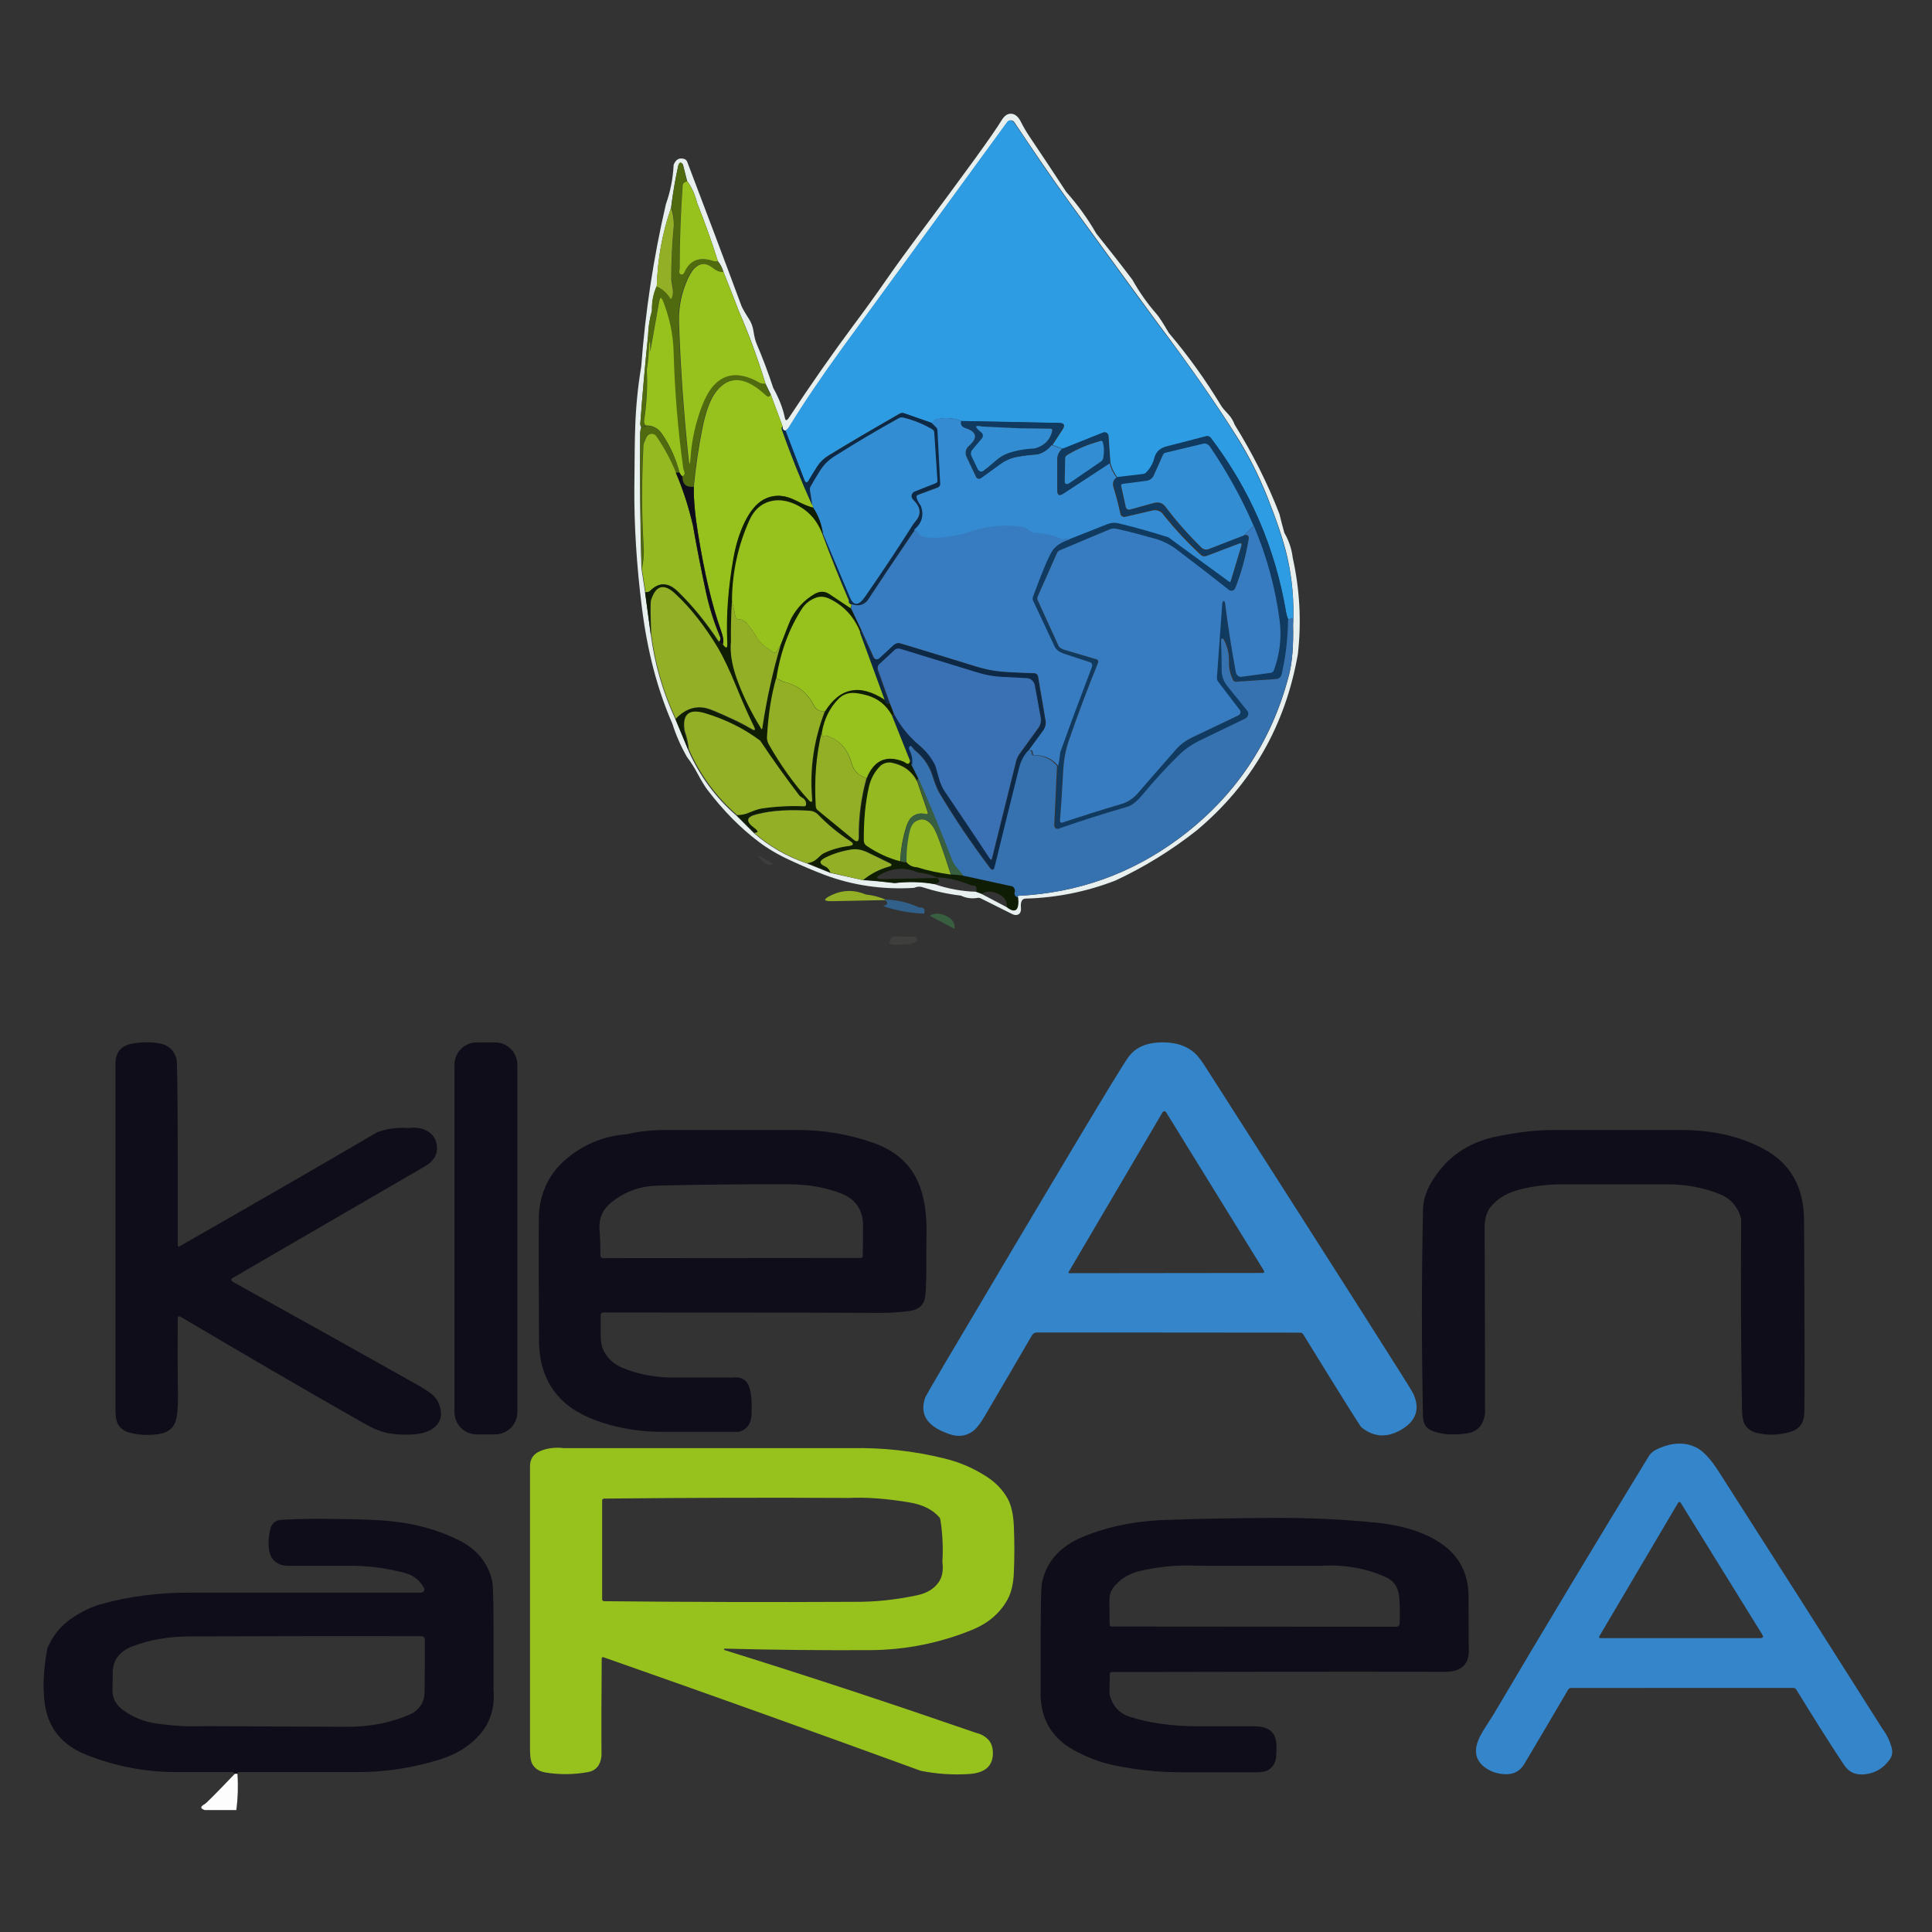 <?xml version="1.0" encoding="utf-8"?>
<!-- Generator: Adobe Illustrator 27.5.0, SVG Export Plug-In . SVG Version: 6.00 Build 0)  -->
<svg version="1.1" id="Calque_1" xmlns="http://www.w3.org/2000/svg" xmlns:xlink="http://www.w3.org/1999/xlink" x="0px" y="0px"
	 viewBox="0 0 900 900" style="enable-background:new 0 0 900 900;" xml:space="preserve">
<rect x="0" y="0" width="900" height="900" fill="#333333" stroke="none"/>
<style type="text/css">
	.st0{fill:#EAF1F1;fill-opacity:0.984;}
	.st1{fill:#2E9CE3;}
	.st2{fill:#506B0F;}
	.st3{fill:#0F0D19;}
	.st4{fill:#3585CA;}
	.st5{fill:#97C21D;}
	.st6{fill:#92AF26;}
	.st7{fill:#8E8F8B;fill-opacity:0;}
	.st8{fill:#0D2945;}
	.st9{fill:#338DD3;}
	.st10{fill:#348BD1;}
	.st11{fill:#103A5F;}
	.st12{fill:#94B921;}
	.st13{fill:#101D05;}
	.st14{fill:#377CC1;}
	.st15{fill:#3671B0;}
	.st16{fill:#3A70B4;}
	.st17{fill:#386040;}
	.st18{fill:#B2B1A3;fill-opacity:9.100000e-02;}
	.st19{fill:#31618A;}
	.st20{fill:#FDFDFD;}
</style>
<path class="st0" d="M475.7,57c1.1,2.2,2.4,4.4,3.8,6.5c5.8,8.6,11.5,17.2,17.2,25.9c5.3,6,10,12.4,14,19.4
	c5.7,7.1,11.3,14.2,16.8,21.5c3.2,5.7,6.9,11,11.2,15.9c1.2,1.3,3.1,4.3,5.8,8.9c9,10.6,17.1,21.9,24.3,33.8
	c0.5,0.9,1.7,2.3,3.5,4.2c1.3,1.4,2.2,3,2.9,4.8c8.2,13.2,15.2,27,20.8,41.5c0.7,2.9,1.5,5.9,2.3,8.8c2.1,3.6,3.4,7.5,3.9,11.6
	c3.3,14.9,4.1,29.8,2.4,44.9c-5.8,33.2-21.5,60.7-47.2,82.2c-11.7,9.2-24.3,17-37.8,23.3c-13.5,5.2-27.4,8-41.8,8.4
	c-1.7,0-2.5,1.5-2.2,4.4c0.1,1.6-0.4,2.7-1.5,3.1c-0.8,0.3-1.7,0.2-2.8-0.4c-4.8-2.4-9.6-4.8-14.4-7.2c-0.5-0.3-1.1-0.3-1.7-0.2
	c-2.6,0.4-5.1,0.1-7.6-1.1c-6.2-0.7-12.3-2.1-18.2-4c-1-0.3-2.3-0.2-3.6,0.4c-14.5,0.9-28.5-1.1-41.8-6.1c-5-1.9-10.2-4.1-15.8-6.7
	c-5.7-2.6-10.6-5.5-14.8-8.7c-8.5-6.4-16.4-14.4-23.8-24.1c-1.3-1.7-2.8-4.2-4.7-7.7c-1.4-2.7-3.1-5.3-4.9-7.7
	c-2.8-4.9-5.1-10.1-6.8-15.5c-7-15.9-11.7-34-14.2-54.2c-2.5-19.9-3.6-38.3-3.5-55.2c0.1-14.2,0.2-23.7,0.4-28.5
	c0.3-9.5,1.2-18.9,2.8-28.4c1.9-25.5,5.7-50.7,11.5-75.7c2.1-5.9,3.3-12,3.6-18.3c1-2.6,2.7-3.5,5.1-2.7c0.5,0.2,0.9,0.6,1.2,1.2
	c8.5,22.4,17,44.8,25.3,67.2c0.4,1,1.5,3,3.5,6.1c1.1,1.7,1.8,3.6,2.1,5.7c0.4,2.6,0.9,4.5,1.4,5.7c2.9,6.8,5.5,13.7,7.8,20.7
	c2.7,4.9,4.5,9.5,5.4,13.9c0.3,1.4,0.8,1.5,1.7,0.3c10.4-15.8,20.5-30.2,30.3-43.4c5.1-6.8,10-13.6,14.8-20.5
	c5.7-8.2,10.7-15,14.8-20.5C449.2,81,462.5,62.8,466.6,56c1.6-2.6,3.4-3.5,5.6-2.8C473.5,53.7,474.7,54.9,475.7,57z M366,200.6
	c-1.1-0.1-1.5-0.8-1.4-1.9l-5.6-15.1l-2.4-4.9c-3.5-11.4-7.5-22.5-12.3-33.5c-2.4-6.2-4.8-12.4-7.3-18.6c-0.5-1.8-1.4-3.5-2.6-5
	c-2.9-9.2-6.1-18.2-9.7-27.2c-0.9-3.7-2.4-7.1-4.6-10.1l-1.9-7.5c-0.1-0.6-0.7-0.9-1.2-0.8c-0.6,0.1-0.9,0.6-1.1,1.4
	c-1.4,6.4-2.5,12.9-3.3,19.4c-4.1,11.8-6.3,24-6.6,36.6c-1.7,3.6-2.4,7.5-2.3,11.6c-1.1,3.8-1.7,7.6-1.8,11.6
	c-1.4,13.5-2.6,27-3.6,40.5c-0.1,0.9,0.1,1.5,0.4,1.9c-0.3,0.9-0.5,1.9-0.5,2.9c-0.2,21,0,41.9,0.6,62.8l1.7,11.2l2.7,19.9
	c1.8,13.7,5.6,26.7,11.4,39.2l5.9,14.2c5.2,11.9,12.7,22.2,22.5,30.7l8.1,8.1c7.2,6.3,15.4,11,24.5,14.1l11.1,4.5L402,410
	c4.9,0.3,9.8,0.8,14.7,1.4c6.3-0.7,12.5-0.6,18.7,0.5c6.2,2.1,12.5,3.3,19.1,3.5l2.7,1l11.6,6.1c4.1,3.2,5.8,1.8,5.3-4.4
	c0-0.5,0.1-0.8,0.5-0.8c27.5-1.4,52.2-10.2,74.2-26.4c26.2-19.3,43.5-44.8,51.7-76.5c1.5-5.9,2.1-13.8,1.9-23.6
	c0.5-10.6-0.4-21.1-2.7-31.3c-1.8-7.8-5-17.2-9.4-28.3c-3.9-9.7-8.4-18.6-13.4-26.7c-10.1-16.1-22.7-34.2-37.8-54.3
	c-2.1-2.8-15.9-21.7-41.3-56.6c-4.2-5.8-8.5-11.9-12.8-18.2c-4.2-6.1-8.3-12.3-12.5-18.5c-0.6-0.9-1.8-1.1-2.7-0.5
	c-0.2,0.1-0.3,0.3-0.5,0.5c-25.5,34.9-50.9,69.8-76.3,104.6c-9.9,13.7-18.3,26-25.1,37.1C367.2,199.7,366.6,200.3,366,200.6z"/>
<path class="st1" d="M472.4,57.1c4.2,6.2,8.4,12.3,12.5,18.5c4.3,6.3,8.6,12.4,12.8,18.2c25.4,35,39.2,53.8,41.3,56.6
	c15.2,20.1,27.8,38.2,37.8,54.3c5,8.1,9.5,17,13.4,26.7c4.4,11,7.6,20.5,9.4,28.3c2.4,10.2,3.3,20.6,2.7,31.3
	c0.4-3.1-0.2-3.9-1.9-2.2c-0.5-0.5-0.9-1.7-1.3-3.6c-5.1-30-16.8-57.1-35.1-81.2c-0.5-0.6-1.4-0.9-2.2-0.7l-18.6,5
	c-2.9,0.8-4.7,2.5-5.4,5.2c-0.7,2.7-2,5-3.9,6.9c-0.4,0.4-0.9,0.6-1.5,0.7l-11.8,1.4c-1.5-2-2.6-4.2-3.3-6.7l-0.9-12.8
	c-0.1-0.9-0.9-1.6-1.9-1.5c-0.2,0-0.4,0.1-0.5,0.1l-18.7,7.5l-5-1.8l4.7-7.2c1.3-2,0.8-3-1.4-3l-45.5-0.9c-4.2-1.7-8.4-1.9-12.6-0.6
	c-0.3,0.1-0.6,0.4-0.9,0.8L434,197l-12.8-4.4c-0.8-0.3-1.6-0.2-2.2,0.1c-11.3,6.5-22.3,12.9-32.8,19.3c-2.3,1.4-4.1,3.1-5.4,5.1
	c-1.3,2-2.6,4.2-4,6.5c-0.8,1.4-1.5,1.4-2.1-0.1l-8.8-23c0.6-0.2,1.2-0.9,1.8-1.9c6.8-11.1,15.2-23.5,25.1-37.1
	c25.4-34.8,50.8-69.7,76.3-104.6c0.6-0.9,1.8-1.1,2.7-0.4C472.1,56.7,472.2,56.9,472.4,57.1z"/>
<path class="st2" d="M318.1,76.9l1.9,7.5l-1.3,0.6c-0.4,0.2-0.8,0.7-0.8,1.4c-0.9,13-1.4,26-1.4,39c-0.3,1.7,0,2.6,1,2.5
	c0.5,0,0.9-0.4,1.2-1c2.5-5.7,7-7.5,13.5-5.3c0.7,0.2,1.4,0.3,2.1,0.1c1.2,1.5,2.1,3.1,2.6,5c-1.5,0.2-3.1-0.4-4.8-1.8
	c-2.7-2.2-5.3-2.5-7.7-0.9c-1.4,0.9-2.7,2.7-4,5.4c-3.1,6.7-4.6,13.5-4.3,20.4c0.7,21.1,2.2,42.2,4.4,63.2c0.4,4,0.8,4,1,0
	c0.4-6.1,1.6-12.3,3.5-18.7c2.3-7.6,5-12.9,8.1-15.7c5.3-5,12.2-5.1,20.7-0.3c0.4,0.2,1.3,0.4,2.6,0.4l2.4,4.9
	c-0.1,0.4-0.3,0.8-0.6,1c-0.4,0.3-1,0.2-1.5-0.3c-9.4-8.9-17.1-9.6-23.1-2.1c-2.8,3.5-5,9.3-6.6,17.4c-1.8,9-3.1,18-4,27.1
	c-3.5,0.3-5.3-1.3-5.3-4.8c0.8-0.6,1.1-1.3,0.9-2c-0.3-0.9-0.5-1.5-0.5-1.6c-2.5-18-4-36.1-4.5-54.3c-0.2-8.1-1.9-16.1-5-23.9
	c-0.7-1.9-1.3-1.8-1.6,0.1l-4.1,23.2c-0.1,0.4-0.1,0.4-0.1,0c-0.1-4.5-0.2-5.3-0.6-2.6c0,3.8-0.4,7.7-1,11.5
	c0.4,7.8,0,15.5-1.2,23.2c-0.2,1.4,0.1,2.3,0.9,2.7c-0.7,0.4-1.4,0.6-2.2,0.4c-0.4-0.3-0.5-0.9-0.4-1.9c1-13.5,2.2-27,3.6-40.5
	c0.1-3.9,0.7-7.8,1.8-11.6c-0.1-4.1,0.6-7.9,2.3-11.6c2.6,1.2,4.7,3,6.2,5.4c0.3,0.5,0.6,0.5,0.8,0c0.6-1.4,0.7-2.8,0.5-4.1
	c-0.5-2.9-0.7-4.5-0.7-4.7c0-8.4,0.4-16.7,1.2-25.1c0-2.8-0.4-5.5-1.3-8.1c0.8-6.5,1.9-13,3.3-19.4c0.2-0.8,0.5-1.2,1.1-1.4
	C317.5,75.9,318,76.3,318.1,76.9z"/>
<path class="st3" d="M74.5,486.1c3.9,0.7,6.5,3.1,7.7,7c0.5,1.8,0.7,30.8,0.6,87.1c0,0.3,0.2,0.5,0.5,0.5c0.1,0,0.2,0,0.3-0.1
	c30.8-17.6,61.6-35.3,92.2-53.2c4.7-1.7,9.5-2.3,14.6-1.9c3.3-0.5,6.2,0,8.7,1.4c2.6,1.5,4,3.7,4.4,6.7c0.5,4-1.3,7.2-5.5,9.7
	c-29.9,17.4-59.7,34.6-89.4,51.9c-1.2,0.7-1.1,1.3,0,2c28.7,15.9,57.2,31.8,85.3,47.6c2.6,1.4,4.7,2.8,6.4,4
	c2.1,1.5,3.6,3.5,4.4,5.8c1.6,4.5,0.6,8.1-2.8,10.7c-2.2,1.6-5.3,2.6-9.3,2.9c-4,0.3-8,0.1-11.9-0.6c-3.2-0.6-6.8-2.1-10.9-4.4
	c-28.5-16.2-57-32.8-85.5-49.7c-1-0.6-1.5-0.3-1.5,0.8c-0.1,11.2-0.1,22.7,0.1,34.5c0.1,6.3-0.3,10.7-1.1,13.3
	c-1.2,3.6-4.1,5.6-8.9,6.1c-4.8,0.5-9,0.2-12.8-0.9c-2.5-0.7-4.3-2.2-5.4-4.3c-0.6-1.3-0.9-3.4-0.9-6.4c0-53.5,0-107,0-160.5
	c-0.2-5.7,2.4-9,8-10C66.3,485.4,70.5,485.3,74.5,486.1z"/>
<path class="st3" d="M222.1,485.6h8.5c5.8,0,10.4,4.7,10.4,10.4v161.8c0,5.8-4.7,10.4-10.4,10.4h-8.5c-5.8,0-10.4-4.7-10.4-10.4
	V496.1C211.7,490.3,216.3,485.6,222.1,485.6z"/>
<path class="st4" d="M560.9,496c63.7,99.5,96.1,150.5,97.3,152.9c3.4,7.1,1.7,12.8-5.1,16.9c-6.8,4.1-13.1,3.8-18.9-0.9
	c-0.6-0.5-9.6-14.9-27.1-43.3c-0.3-0.5-0.8-0.8-1.4-0.8l-122.6-0.1c-1,0-1.9,0.5-2.4,1.4c-7.6,13-14.9,25.6-22,37.6
	c-2.2,3.8-4.2,6.2-5.9,7.3c-3,2-6.4,2.4-10.1,1.2c-10.8-3.5-14.6-9.3-11.6-17.4c0.2-0.5,3.1-5.5,8.6-14.9
	c53.5-90.4,82.1-138.2,85.9-143.4c2.4-3.3,5.7-5.4,9.9-6.3c3.7-0.8,7.5-0.8,11.3-0.2c3,0.5,5.8,1.6,8.3,3.4
	C557,490.7,558.9,492.9,560.9,496z M541.6,518.1l-43.7,74.3c-0.3,0.5-0.2,0.7,0.4,0.7l89.7-0.1c0.9,0,1.2-0.4,0.7-1.2l-45.5-73.7
	c-0.3-0.4-0.9-0.6-1.3-0.3C541.8,517.9,541.6,518,541.6,518.1z"/>
<path class="st5" d="M320.1,84.4c2.2,3.1,3.7,6.4,4.6,10.1c3.6,8.9,6.8,18,9.7,27.2c-0.7,0.1-1.4,0.1-2.1-0.1
	c-6.5-2.2-11-0.4-13.5,5.3c-0.3,0.6-0.7,1-1.2,1c-1,0-1.4-0.8-1-2.5c0-13,0.5-26,1.4-39c0-0.6,0.4-1.2,0.8-1.4L320.1,84.4z"/>
<path class="st6" d="M312.6,96.8c0.9,2.6,1.3,5.3,1.3,8.1c-0.8,8.3-1.2,16.7-1.2,25.1c0,0.2,0.2,1.8,0.7,4.7
	c0.2,1.4,0.1,2.8-0.5,4.1c-0.2,0.5-0.5,0.6-0.8,0c-1.5-2.4-3.6-4.3-6.2-5.4C306.3,120.8,308.5,108.6,312.6,96.8z"/>
<path class="st7" d="M543.2,518.1l45.5,73.7c0.5,0.8,0.3,1.2-0.7,1.2l-89.7,0.1c-0.6,0-0.7-0.2-0.4-0.7l43.7-74.3
	c0.3-0.4,0.8-0.6,1.3-0.3C543,517.9,543.1,518,543.2,518.1z"/>
<path class="st3" d="M309.5,526.4c20.8,0,41.5,0,62.3,0c12,0,23.7,2,35.1,6c11,3.9,18.3,10.8,21.8,20.8c2,5.8,3,12.6,2.9,20.4
	c0,6.3-0.1,9.5-0.1,9.6c0.1,9.7,0,16.5-0.5,20.6c-0.5,4-2.9,6.3-7.2,6.9c-4.5,0.6-9.1,0.9-13.7,0.9c-42.7-0.2-85.8-0.2-129.1-0.2
	c-0.7,0-1.2,0.5-1.2,1.2l0,0c0,2.9,0,5.8,0,8.7c0,3.6,0.5,6.3,1.6,8.3c1.9,3.5,4.8,6,8.6,7.6c7.2,3,15.1,4.5,23.6,4.5
	c9.2,0,18.4,0,27.6,0c4.4-0.5,7.1,1.3,8.1,5.4c0.8,3,1,7,0.8,11.9c-0.2,4.2-2.1,6.9-5.8,8c-12,0-24,0-36,0c-8.3,0-16.3-1.1-24.1-3.2
	c-9.2-2.5-16.4-6.1-21.4-10.6c-7.7-7-11.6-16.4-11.7-28.4c-0.1-19-0.2-38-0.1-56.9c0-6,1.3-11.6,3.8-16.7c2.3-4.7,5.9-9,10.7-12.7
	c7.7-6,16.6-9.4,26.9-10.2C297.9,527,303.7,526.4,309.5,526.4z M280.6,565.2c-1.1,2.4-1.6,5.1-1.3,8c0.3,3.5,0.4,7.4,0.4,11.7
	c0,0.6,0.5,1.2,1.2,1.2l0,0L401,586c0.5,0,0.9-0.4,0.9-0.9c0.1-4.3,0.1-8.5,0.1-12.8c0.4-8.1-3-13.6-10.3-16.4
	c-7.4-2.8-15.4-4.2-23.9-4.2c-20.5-0.1-40.9,0.1-61.4,0.6c-7.9,0.2-14.8,2.6-20.7,7.1C283.3,561.2,281.6,563.2,280.6,565.2z"/>
<path class="st3" d="M723.3,526.4c19.9,0,39.7,0,59.6,0c15.1,0,28.1,3,39,9c12.3,6.7,18.5,17.8,18.5,33.3
	c0.3,54.9,0.3,84.8,0.1,89.8c-0.2,4.6-2.5,7.5-7.1,8.7c-5.2,1.4-10.2,1.5-15.1,0.3c-2.5-0.6-4.4-2-5.6-4.1c-0.7-1.3-1.1-3.4-1.2-6.3
	c-0.5-29.8-0.6-59.5-0.4-89.3c-1.5-5.6-4.8-9.4-9.9-11.5c-7.6-3.1-15.8-4.6-24.8-4.6c-16.2,0-32.3,0-48.5,0
	c-6.5,0-12.8,0.7-19.1,2.2c-6.4,1.5-11.2,4.3-14.6,8.6c-1.7,2.2-2.6,5.3-2.6,9.2c0.2,57.8,0.2,86.8,0.2,86.8c-0.7,5-3.1,8-7.3,9
	c-2,0.5-4.7,0.7-8.3,0.7c-2.8,0-5.6-0.5-8.3-1.4c-3.3-1-4.9-3.3-5-6.7c-0.7-32.3-0.7-64.6,0-96.9c0.1-5.7,2.7-11.7,7.8-18.1
	c6.1-7.7,14.4-12.8,24.7-15.3C705.7,527.6,714.9,526.4,723.3,526.4z"/>
<path class="st5" d="M332.2,124.9c1.7,1.4,3.3,1.9,4.8,1.8c2.5,6.2,4.9,12.4,7.3,18.6c4.7,10.9,8.8,22.1,12.3,33.5
	c-1.3-0.1-2.2-0.2-2.6-0.4c-8.5-4.9-15.4-4.8-20.7,0.3c-3.1,2.9-5.8,8.1-8.1,15.7c-2,6.4-3.1,12.6-3.5,18.7c-0.3,4-0.6,4.1-1,0
	c-2.2-21-3.7-42.1-4.4-63.2c-0.2-6.9,1.2-13.7,4.3-20.4c1.3-2.7,2.6-4.5,4-5.4C326.9,122.4,329.4,122.7,332.2,124.9z"/>
<path class="st5" d="M308.8,140.1c3.1,7.8,4.8,15.8,5,23.9c0.5,18.2,2,36.3,4.5,54.3c0,0.1,0.2,0.6,0.5,1.6c0.3,0.8,0,1.4-0.9,2
	c-0.6-0.5-1.1-1.1-1.4-1.9c-1.7-6.5-4.4-12.5-8.2-18c-1.8-2.6-4.2-3.8-7.3-3.8c-0.8-0.4-1.1-1.3-0.9-2.7c1.2-7.7,1.6-15.4,1.2-23.2
	c0.6-3.8,1-7.6,1-11.5c0.3-2.8,0.5-1.9,0.6,2.6c0,0.4,0,0.4,0.1,0l4.1-23.2C307.5,138.3,308,138.3,308.8,140.1z"/>
<path class="st7" d="M353.1,141.2c0.9,0.3,1.7,0.8,2.3,1.6c0.3,0.4,0.7,0.7,1.4,1c0.6,0.3,1,0.9,0.9,1.7c0,1,0,1.6,0,1.7
	c0.2,2.2-0.7,2.9-2.5,2.3c-0.5-0.2-1.1-0.3-1.7-0.3c-1.9,0-2.8-0.9-2.7-2.9c0-0.6-0.1-1.1-0.4-1.6c-0.9-1.3-0.8-2.3,0.2-3.1
	C351.3,141,352.1,140.9,353.1,141.2z"/>
<path class="st7" d="M367.8,551.7c8.6,0,16.5,1.5,23.9,4.2c7.3,2.8,10.8,8.2,10.3,16.4c0,4.3,0,8.5-0.1,12.8c0,0.5-0.4,0.9-0.9,0.9
	l-120.2,0.1c-0.6,0-1.2-0.5-1.2-1.2v0c0-4.3-0.1-8.2-0.4-11.7c-0.2-2.9,0.2-5.5,1.3-8c1-2.1,2.7-4,5.1-5.8
	c5.9-4.5,12.8-6.9,20.7-7.1C326.9,551.8,347.3,551.6,367.8,551.7z"/>
<path class="st5" d="M358.4,184.6c0.3-0.2,0.5-0.6,0.6-1l5.6,15.1c-0.4,0.3-0.5,0.7-0.3,1.3c4.2,11.9,8.9,23.7,14.1,35.2
	c0.4,0.4,0.5,0.8,0.4,1.3c-2.1-0.5-4.7-1.6-7.8-3.2c-5.6-2.9-10.6-3.1-15.2-0.6c-3.3,1.8-6.2,5.3-8.7,10.4
	c-2.4,4.9-4.2,10.4-5.2,16.5c-2.5,14-3.5,27.3-2.9,39.7c0.1,2.8-0.6,3.1-2.3,0.8c0.5-1.4,0.2-3.5-0.8-6.3
	c-4.2-11.9-7.8-27.1-10.8-45.7c-1.4-8.6-2-15.8-1.9-21.4c0.9-9.1,2.2-18.2,4-27.1c1.6-8.1,3.8-13.9,6.6-17.4
	c6-7.5,13.7-6.8,23.1,2.1C357.4,184.8,358,184.9,358.4,184.6z"/>
<path class="st8" d="M421.2,192.5L434,197l2.5,1.6c0.4,0.3,0.7,0.8,0.7,1.5l1.3,25.1c0,0.6-0.5,1.3-1.3,1.6l-9.2,3.4
	c-0.5,0.2-0.7,0.8-0.5,1.3c0.4,1.4,1.1,2.6,2,3.8c1.5,4.3,0.5,8-3.1,11c-7.6,11.1-15.1,22.3-22.5,33.5c-1.9,2.1-4.3,2.7-7.2,1.7
	c-1.1-0.1-1.5-0.7-1.3-1.9c-4.4-10.3-8.5-20.7-12.4-31.1l0.4-0.1l12.6,29.8c1.7,4.1,4,4.1,6.9,0c7.7-11.1,15.2-22.3,22.4-33.7
	c0,0,0.6-0.8,1.9-2.5c2.2-2.9,1.6-6-1.8-9.3c-0.9-0.9-0.9-2.3-0.1-3.2c0.2-0.2,0.5-0.4,0.7-0.5l9.8-3.9c0.5-0.2,0.9-0.7,0.8-1.1
	l-1.5-22.7c0-0.5-0.4-1-0.9-1.3c-4.3-2.5-8.8-4.3-13.6-5.5c-0.5-0.1-1.1,0-1.6,0.2c-10.4,5.7-20.6,11.8-30.6,18.1
	c-2.6,1.6-4.7,3.7-6.2,6.1c-1.6,2.5-3.1,5.1-4.6,7.7c-0.3,0.6-0.4,1.2-0.4,1.7l1.1,7c-5.2-11.5-9.9-23.2-14.1-35.2
	c-0.2-0.6-0.1-1,0.3-1.3c-0.1,1.1,0.3,1.7,1.4,1.9l8.8,23c0.6,1.5,1.3,1.5,2.1,0.1c1.3-2.3,2.6-4.5,4-6.5c1.3-2,3.1-3.8,5.4-5.1
	c10.5-6.4,21.5-12.9,32.8-19.3C419.7,192.3,420.5,192.3,421.2,192.5z"/>
<path class="st9" d="M420.7,194.5c4.8,1.2,9.4,3,13.6,5.5c0.5,0.3,0.8,0.8,0.9,1.3l1.5,22.7c0,0.5-0.3,0.9-0.8,1.1L426,229
	c-1.1,0.5-1.7,1.8-1.2,2.9c0.1,0.3,0.3,0.6,0.5,0.8c3.4,3.3,3.9,6.4,1.8,9.3c-1.3,1.6-1.9,2.5-1.9,2.5
	c-7.2,11.4-14.7,22.6-22.4,33.7c-2.9,4.1-5.2,4.1-6.9,0l-12.6-29.8c-0.6-4.3-2.1-8.3-4.5-11.9c0.1-0.5-0.1-1-0.4-1.3l-1.1-7
	c-0.1-0.5,0-1.1,0.4-1.7c1.4-2.6,3-5.1,4.6-7.7c1.6-2.4,3.6-4.4,6.2-6.1c10-6.3,20.2-12.4,30.6-18.1
	C419.5,194.5,420.1,194.4,420.7,194.5z"/>
<path class="st10" d="M447.8,196.1c-0.4,1.6,0.2,2.7,1.9,3.3c5.4,1.7,6,4.6,1.5,8.5c-1.4,1.2-1.7,3.2-1,4.8l4.5,9.5
	c0.3,0.7,1.2,1,1.9,0.7c0.1,0,0.1-0.1,0.2-0.1c3-2.1,5.8-4.2,8.4-6.1c2.7-2,5.5-3.3,8.3-3.8c3.2-0.6,6.4-1,9.7-1.2
	c2.7-0.7,4.9-2.2,6.6-4.4l5,1.8c-1.5,1.3-2.3,2.9-2.3,4.9c0,4.6,0,9.4,0,14.5c0,2.2,0.9,2.7,2.7,1.5l21.7-14.2
	c0.6,2.4,1.7,4.7,3.3,6.7c-1.7,1-2.1,2.7-1.4,4.9c1.2,3.7,2.2,7.7,3.1,11.9c0.2,1,1.2,1.7,2.1,1.5c0,0,0,0,0,0l12.9-3
	c1.8-0.4,3.6,0.2,4.7,1.5c5.5,7,11.5,13.4,17.8,19.2c0.7,0.7,1.7,0.8,2.6,0.5l15-5.7c1.2-0.5,1.6-0.1,1.2,1.2l-5,16.6
	c-0.1,0.3-0.4,0.5-0.8,0.4c-0.1,0-0.1-0.1-0.2-0.1c-9.5-6.9-18.9-13.8-28.3-20.7c-7.5-2.4-15.3-4.6-23.6-6.6
	c-1.5-0.4-3.2-0.2-4.9,0.5l-17.7,7c-0.7-0.6-1.3-0.8-1.8-0.4c-0.5,0.4-1,0.5-1.4,0.3c-4.1-1.8-8.4-2.8-12.8-3
	c-0.6,0-1.2-0.2-1.7-0.5c-2.2-1.4-3.4-2.1-3.7-2.2c-8.2-1.3-16.2-0.6-24,2c-8.1,2.7-15.4,3.6-21.9,2.9c-1.9-0.2-3.4-1.5-4.5-4
	c3.6-3,4.6-6.7,3.1-11c-0.9-1.2-1.6-2.4-2-3.8c-0.2-0.6,0-1.2,0.5-1.3l9.2-3.4c0.8-0.3,1.3-1,1.3-1.6l-1.3-25.1
	c0-0.6-0.3-1.2-0.7-1.5L434,197l0.4-0.6c0.3-0.4,0.6-0.8,0.9-0.8C439.5,194.3,443.7,194.5,447.8,196.1z"/>
<path class="st11" d="M447.8,196.1l45.5,0.9c2.3,0,2.7,1,1.4,3l-4.7,7.2c-1.7,2.2-3.9,3.7-6.6,4.4c-3.3,0.2-6.5,0.6-9.7,1.2
	c-2.8,0.5-5.6,1.8-8.3,3.8c-2.6,1.9-5.4,3.9-8.4,6.1c-0.6,0.5-1.5,0.3-2-0.3c0-0.1-0.1-0.1-0.1-0.2l-4.5-9.5c-0.8-1.6-0.4-3.6,1-4.8
	c4.4-3.9,3.9-6.8-1.5-8.5C448.1,198.9,447.4,197.8,447.8,196.1z M474.7,199.5c-11.2-0.5-16.9-0.8-17-0.8c-3.7-0.9-3.8,0-0.4,2.7
	c0.8,0.6,0.9,1.9,0.3,2.7c0,0,0,0,0,0l-4.6,5.5c-0.6,0.8-0.7,2-0.1,3.1l2.8,5.8c0.4,0.9,1.4,1.3,2.2,1c0.1,0,0.2-0.1,0.3-0.2
	c1.9-1.4,3.7-2.9,5.5-4.5c2.1-1.8,4.1-3.1,5.9-3.7c4-1.4,8.2-2.2,12.6-2.3c4.4-1.2,7.2-4,8.2-8.3c0.1-0.4-0.2-0.8-0.6-0.9
	c0,0-0.1,0-0.1,0C479.6,199.6,474.7,199.5,474.7,199.5z"/>
<path class="st2" d="M301,198.4c3.1-0.1,5.5,1.2,7.3,3.8c3.8,5.5,6.5,11.5,8.2,18l-1.7,0.1c-2.3-6-5.4-11.7-9.3-17.2
	c-0.8-1.2-2.4-1.4-3.5-0.7c-0.2,0.2-0.5,0.4-0.6,0.6c-0.4,0.6-0.8,1.4-1.2,2.5c-0.3,0.8-0.5,1.7-0.6,2.7
	c-0.9,16.4-0.9,31.5,0.1,45.3c0.3,4.3,0,8-0.8,11.1c-0.6-20.9-0.8-41.9-0.6-62.8c0-1,0.2-2,0.5-2.9
	C299.6,198.9,300.4,198.8,301,198.4z"/>
<path class="st9" d="M457.6,198.7c0.1,0,5.8,0.3,17,0.8c0,0,5,0.1,14.9,0.2c0.4,0,0.7,0.4,0.7,0.8c0,0,0,0.1,0,0.1
	c-1,4.3-3.7,7.1-8.2,8.3c-4.4,0.2-8.6,0.9-12.6,2.3c-1.9,0.7-3.9,1.9-5.9,3.7c-1.8,1.6-3.6,3.1-5.5,4.5c-0.7,0.5-1.7,0.3-2.3-0.5
	c-0.1-0.1-0.1-0.2-0.2-0.3l-2.8-5.8c-0.6-1.1-0.5-2.4,0.1-3.1l4.6-5.5c0.7-0.8,0.6-2.1-0.2-2.7c0,0,0,0,0,0
	C453.8,198.8,453.9,197.9,457.6,198.7z"/>
<path class="st12" d="M305.6,203c3.8,5.5,6.9,11.2,9.3,17.2c3.4,7.9,6,16.1,7.9,24.5c1.8,10.4,3.9,20.8,6.1,31.2
	c1.5,7,3.7,13.8,6.4,20.3c0.5,1.3,0.4,2.2-0.4,2.7c-6.1-9.3-12.6-17.1-19.2-23.5c-4.4-4.2-8.6-4.3-12.6-0.3
	c-0.4,0.4-0.9,0.6-1.5,0.7l-0.9,0.1l-1.7-11.2c0.8-3.1,1.1-6.8,0.8-11.1c-0.9-13.8-0.9-28.9-0.1-45.3c0-1,0.2-1.9,0.6-2.7
	c0.4-1.1,0.8-2,1.2-2.5c0.8-1.1,2.4-1.4,3.5-0.6C305.2,202.5,305.4,202.7,305.6,203z"/>
<path class="st11" d="M513.8,201.5c0.9-0.4,2,0,2.3,0.9c0.1,0.2,0.1,0.3,0.1,0.5l0.9,12.8l-21.7,14.2c-1.8,1.2-2.7,0.7-2.7-1.5
	c0-5,0-9.9,0-14.5c0-2,0.8-3.6,2.3-4.9L513.8,201.5z M496.1,213.3l-0.2,10.3c0,1.9,0.8,2.3,2.4,1.2l14.6-10c0.5-0.3,0.8-0.8,0.9-1.4
	c0.5-2.5,0.5-5.1-0.2-7.6c-0.1-0.4-0.5-0.7-1-0.6c0,0,0,0,0,0c-5.7,1.5-10.9,3.7-15.7,6.6C496.5,212.3,496.1,212.8,496.1,213.3z"/>
<path class="st11" d="M561.8,203.2c0.8-0.2,1.7,0,2.2,0.7c18.3,24.1,30,51.1,35.1,81.2c0.3,1.9,0.7,3.1,1.3,3.6
	c-0.1,8.8-1.1,17.3-3,25.3c-0.3,1.2-1.2,2.1-2.4,2.1l-18.9,1.3c-0.5,0-1.1-0.3-1.3-0.8c-1.3-2.6-1.9-5.4-1.9-8.5
	c0.1-3.7-0.7-7.1-2.4-10.3c-0.2-0.4-0.6-0.6-0.9-0.5c-0.1,0-0.1,0.1-0.2,0.1c-0.2,0.2-0.3,0.6-0.2,1c0.2,5.3,0.2,10,0.3,14.1
	c0,2.5,0.9,4.9,2.7,7l9.2,11.4c0.8,1,0.6,2.5-0.4,3.4c-0.1,0.1-0.3,0.2-0.5,0.3c-7.4,3.6-14.5,7-21.3,10.3c-3.7,1.8-6.8,4-9.5,6.6
	c-5.9,5.9-11.6,12-16.9,18.4c-2.7,3.2-5.1,5.1-7.2,5.8c-10.8,3.1-21.4,6.6-32,10.2c-0.8,0.3-1.7-0.2-2-1.1c-0.1-0.2-0.1-0.4-0.1-0.6
	l1.3-27.6c0.5-2.1,0.8-4.1,1-6.2c4.7-12.9,9.6-26.2,14.8-39.9c0.3-0.8,0-1.8-0.8-2.1c0,0,0,0-0.1,0l-11.9-3.9
	c-2.4-0.8-3.9-1.9-4.6-3.4l-10.1-21.5c-0.2-0.5-0.2-1.1,0-1.7c4.1-11.1,7-18,8.7-20.9c1.6-2.6,4.3-4.5,8.3-5.8l17.7-7
	c1.7-0.7,3.4-0.8,4.9-0.5c8.3,2,16.1,4.2,23.6,6.6c9.4,6.9,18.9,13.8,28.3,20.7c0.3,0.2,0.7,0.1,0.9-0.1c0-0.1,0.1-0.1,0.1-0.2
	l5-16.6c0.4-1.2,0-1.6-1.2-1.2l-15,5.7c-0.9,0.3-1.9,0.2-2.6-0.5c-6.3-5.8-12.2-12.2-17.8-19.2c-1-1.3-2.9-1.9-4.7-1.5l-12.9,3
	c-1,0.2-1.9-0.4-2.1-1.4c0,0,0,0,0,0c-0.9-4.2-2-8.2-3.1-11.9c-0.7-2.2-0.3-3.9,1.4-4.9l11.8-1.4c0.6-0.1,1.2-0.3,1.5-0.7
	c1.9-1.9,3.2-4.2,3.9-6.9c0.7-2.7,2.5-4.4,5.4-5.2L561.8,203.2z M579.5,249.4c0.8-0.1,1.3,0,1.7,0.4c0.3,0.3,0.4,0.8,0.3,1.5
	c-1.3,8.3-3.4,15.9-6.3,22.9c-0.4,1-1.5,1.4-2.4,1c-0.2-0.1-0.3-0.2-0.5-0.3c-8.2-6.5-16.4-12.8-24.6-19c-3-2.2-6.2-3.8-9.6-4.8
	c-5.6-1.6-11.5-3.2-17.8-4.6c-1.3-0.3-2.5-0.2-3.6,0.2l-23.3,9.8c-0.5,0.2-1,0.6-1.2,1.2l-9,20.3c-0.2,0.5-0.2,1.1,0,1.7l9.5,20.8
	c0.5,1,1.5,1.8,2.9,2.3l14.9,4.4c0.7,0.2,1,0.9,0.8,1.6c0,0,0,0.1,0,0.1c-5,12.3-9.6,24.5-13.7,36.5c-1.4,4.2-2.3,8.6-2.5,13.3
	c-0.4,7.9-0.9,15.8-1.5,23.6c0,0.5,0.3,0.9,0.8,1c0.1,0,0.2,0,0.4,0c9-3.1,18.1-6,27.3-8.6c3.4-1,6.2-2.8,8.3-5.6
	c0.8-1,6.4-7.5,17-19.5c2.2-2.5,4.8-4.5,7.9-6c7.2-3.4,14.4-6.9,21.6-10.3c0.8-0.4,1.1-1.4,0.7-2.2c0-0.1-0.1-0.2-0.2-0.3l-10-13.1
	c-0.4-0.6-0.6-1.3-0.6-2.1l2.5-34.6c0-0.6,0.3-1,0.7-1c0,0,0,0,0,0c0.3,0,0.5,0.4,0.6,1c1.3,10.6,3,21.3,5,32.2
	c0.2,1.3,1.4,2.2,2.6,2.1l13.9-1.9c0.5-0.1,1-0.5,1.2-1.1c2.8-7.5,3.8-15.3,2.7-23.3c-2-15.2-6-29.9-12-44
	c-5.5-12.8-12.4-25.1-20.4-37c-0.7-1-1.8-1.5-2.9-1.2l-18,4.3c-0.5,0.1-1,0.5-1.2,1.1l-4.3,9.6c-0.6,1.3-1.9,2.2-3.5,2.4l-10.9,1.4
	c-0.4,0.1-0.7,0.5-0.7,1c0,0,0,0.1,0,0.1l2.1,9.6c0.2,0.9,1.1,1.6,1.9,1.4c0,0,0,0,0,0l11.2-3.1c2.3-0.6,4.1-0.1,5.4,1.7
	c5,6.7,10.6,13,16.8,19.1c0.9,0.8,2.2,1.1,3.3,0.7L579.5,249.4z"/>
<path class="st9" d="M513.7,205.9c0.7,2.5,0.7,5,0.2,7.6c-0.1,0.5-0.4,1-0.9,1.4l-14.6,10c-1.6,1.1-2.5,0.7-2.4-1.2l0.2-10.3
	c0-0.5,0.3-1,0.9-1.4c4.8-2.9,10-5.1,15.7-6.6C513.1,205.2,513.6,205.5,513.7,205.9C513.7,205.9,513.7,205.9,513.7,205.9z"/>
<path class="st9" d="M563.6,208c8.1,11.9,14.9,24.2,20.4,37l-4.5,4.4l-16.5,6.4c-1.1,0.4-2.4,0.2-3.3-0.7
	c-6.2-6.1-11.8-12.4-16.8-19.1c-1.3-1.7-3.1-2.3-5.4-1.7l-11.2,3.1c-0.8,0.2-1.7-0.4-1.9-1.3c0,0,0,0,0-0.1l-2.1-9.6
	c-0.1-0.5,0.1-0.9,0.6-1c0,0,0.1,0,0.1,0l10.9-1.4c1.6-0.2,2.9-1.1,3.5-2.4l4.3-9.6c0.3-0.6,0.7-1,1.2-1.1l18-4.3
	C561.8,206.5,562.9,207,563.6,208z"/>
<path class="st3" d="M314.8,220.2l1.7-0.1c0.3,0.8,0.8,1.4,1.4,1.9c0,3.6,1.8,5.2,5.3,4.8c-0.1,5.6,0.5,12.7,1.9,21.4
	c3,18.6,6.5,33.8,10.8,45.7c1,2.8,1.3,4.9,0.8,6.3l-1.8-1.2c0.8-0.6,1-1.5,0.4-2.7c-2.8-6.6-4.9-13.4-6.4-20.3
	c-2.2-10.3-4.3-20.7-6.1-31.2C320.8,236.3,318.2,228.1,314.8,220.2z"/>
<path class="st13" d="M371,233.3c3.1,1.6,5.7,2.7,7.8,3.2c2.4,3.6,3.9,7.6,4.5,11.9l-0.4,0.1c-2.5-6.5-6.7-11-12.6-13.7
	c-4.2-1.9-8.1-2.3-11.7-1.3c-4.2,1.2-7.4,4.1-9.5,8.8c-5.3,11.8-8,24.3-8.1,37.3c-0.4,6.4-0.6,12.7-0.4,19.1c-0.5,5,0.3,10.7,2.6,17
	c2.8,7.9,6.6,15.8,11.4,23.5c0.3,0.5,0.5,0.5,0.6-0.1c2-13.5,4.9-26.5,8.6-39c2.7-7,4.3-11.2,5-12.4c2.5-4.7,6.1-8.4,10.7-11.1
	c2.5-1.4,4.8-1.5,6.9,0l9.9,6.6l5,10.6c-0.3,0.1-0.4,0.2-0.5,0.5c-2.8-7-7.5-12.1-14-15.3c-2.5-1.2-4.8-1.4-7-0.5
	c-2.5,1-4.5,2.6-6,4.8c-6.2,9.4-10.2,20.2-12,32.4c-2.3,8-3.7,17.1-4.4,27.3c-0.1,1.3,0.2,2.5,0.8,3.6c5.5,9.7,11.7,18.4,18.6,26
	c1.2,1.4,1.8,1.1,1.6-0.7c-1.1-13.8,0.8-27.4,5.9-40.6c7-11.3,16.4-13.1,28-5.3c0.3,1.2,1,1.8,2.2,1.7l1.9,4.9
	c-0.2,0.4-0.5,0.6-1,0.5c-2.6-4.7-6.4-7.7-11.3-9.1c-2.8-0.8-5-1.2-6.8-1.2c-2.6,0-4.8,0.9-6.7,2.8c-4,4-6.6,9.2-7.7,15.5
	c-2.7,10.9-3.6,22.4-2.6,34.3c0.1,0.8,0.4,1.5,0.9,1.9l16.8,13.8c1.5,1.3,2.3,0.9,2.3-1.2c-0.1-9.4,1.1-18.5,3.6-27.5
	c3.3-8.3,9-10.8,17-7.8c0.2,0.1,0.7,0.4,1.4,0.8c0.9,0.6,1.5,0.3,1.8-1.1l0.8,1.7l3.1,6.2c-0.5,0.5-0.6,1.1-0.5,1.9
	c-2.5-4.9-6.5-7.8-12-8.9c-1.8-0.3-3.6,0.2-4.9,1.4c-2.8,2.7-4.6,5.9-5.5,9.8c-1.7,7.4-2.5,15.8-2.4,25.2c0,1,0.5,1.9,1.3,2.4
	c5.1,3.4,10.3,5.8,15.6,7.2c0.9,0.4,2,0.6,3,0.4c1.2,1.5,2.9,2.3,4.9,2.3c5.1,1.6,10.4,2.7,15.7,3.4l5.7,0.5l22.5,4.9
	c1.2,0.3,1.9,1.4,1.6,2.5c0,0.1,0,0.1,0,0.2c-0.3,1.1,0.1,2,1.3,2.6c0.6,6.1-1.2,7.6-5.3,4.4c0.2-2.7-1.2-4.7-4.1-6.1
	c-2.8-1.2-5.3-1.3-7.5,0l-2.7-1c0.5-1.8,0.1-2.8-1.2-2.8c-0.8,0-1.3-0.1-1.7-0.3c-4.9-2.1-10-3.3-15.3-3.5c-2.8-1.2-5.8-2-8.9-2.3
	c-5.4-2.3-10.8-2.2-16.1,0.3c-4.1,2-3.9,2.9,0.6,2.8l24.4-0.5c1.6,1.2,1.4,2.1-0.9,2.8c-6.2-1.1-12.4-1.3-18.7-0.5
	c-4.9-0.6-9.8-1.1-14.7-1.4c3.4-2.9,7.4-5,12.1-6.3c1.6-0.5,1.6-1,0.1-1.7c-3.1-1.5-6.5-3.2-10.1-4.9c-2.5-1.2-4.9-1.6-7.2-1.3
	c-4.2,0.6-8.3,1.8-12.2,3.7c-3,1.5-3.2,2.8-0.6,4.1c1.4,0.7,2.3,1.7,2.7,3l-11.1-4.5c1.7-0.1,3.2-0.7,4.4-1.8
	c1.8-1.6,2.9-2.5,3.4-2.8c3.7-1.8,7.7-2.9,11.8-3.4c2.2-0.3,2.4-1,0.5-2.3c-5.4-3.6-10.4-7.7-15-12.4c-1-1-2.3-1.7-3.8-1.7
	c-9.2-0.6-17.4-0.1-24.5,1.5c-5.2,1.2-5.7,3.3-1.4,6.4c2,1.5,2,2.3,0,2.3l-8.1-8.1c2-0.1,3.9-0.5,5.7-1.2c2.5-1,4.2-1.6,5.3-1.8
	c6.6-1,13.3-1.4,20.1-1.1c0.5,0,1-0.3,1-0.8c0.1-1.4-0.5-2.5-1.8-3.2c-0.6-0.3-1.1-0.7-1.4-1.1c-6.3-8.3-12.4-16.8-18.2-25.5
	c-7.9-5.8-16.5-10.1-25.8-12.8c-7.4-2.2-10.5,0.6-9.4,8.5c0.9,2.8,1.5,5.6,1.9,8.5l-5.9-14.2c4.3-4.6,9.1-6.2,14.4-4.9
	c1.4,0.3,5,1.8,10.7,4.4c3.4,1.6,6.9,3.3,10.3,5.3c1.5,0.9,1.8,0.5,1.1-1c-2.8-5.9-5.6-12.1-8.2-18.5c-3.3-8.1-6.1-14.2-8.6-18.2
	c-6-10.1-12.6-18.5-19.8-25.2c-5.4-5.1-9.3-4.1-11.5,3c-0.3,1.1-0.3,6.5,0.1,16l-2.7-19.9l0.9-0.1c0.6-0.1,1.1-0.3,1.5-0.7
	c4-4,8.2-3.9,12.6,0.3c6.7,6.4,13.1,14.3,19.2,23.5l1.8,1.2c1.7,2.3,2.5,2,2.3-0.8c-0.6-12.4,0.4-25.7,2.9-39.7
	c1.1-6,2.8-11.5,5.2-16.5c2.5-5.1,5.4-8.6,8.7-10.4C360.4,230.2,365.4,230.4,371,233.3z"/>
<path class="st5" d="M370.4,234.9c5.9,2.7,10.1,7.2,12.6,13.7c3.9,10.5,8,20.9,12.4,31.1c-0.2,1.1,0.3,1.7,1.3,1.9l-0.5,1.7
	l-9.9-6.6c-2.1-1.4-4.4-1.4-6.9,0c-4.6,2.7-8.1,6.4-10.7,11.1c-0.7,1.2-2.3,5.4-5,12.4l-2.1,3.4c-0.3,0.4-0.7,0.6-1,0.4
	c-1.7-1-3.3-2.1-4.9-3.3c-1.2-1-2.5-2.5-3.6-4.5c-1.2-2-2.6-3.9-4.1-5.7c-1.1-1.3-2.5-2-4.2-2.1c-0.6,0-1-0.4-1.1-0.8l-1.7-7.9
	c0.1-13,2.8-25.5,8.1-37.3c2.1-4.7,5.3-7.6,9.5-8.8C362.3,232.6,366.2,233,370.4,234.9z"/>
<path class="st14" d="M476.8,245.5c0.3,0,1.5,0.8,3.7,2.2c0.5,0.3,1,0.5,1.7,0.5c4.5,0.2,8.8,1.2,12.8,3c0.4,0.2,0.9,0,1.4-0.3
	c0.5-0.3,1.1-0.2,1.8,0.4c-4,1.3-6.8,3.2-8.3,5.8c-1.7,2.8-4.6,9.8-8.7,20.9c-0.2,0.6-0.2,1.2,0,1.7l10.1,21.5
	c0.7,1.5,2.2,2.6,4.6,3.4l11.9,3.9c0.8,0.3,1.2,1.2,0.9,2c0,0,0,0,0,0.1c-5.2,13.7-10.2,27-14.8,39.9c-0.2,2.1-0.5,4.2-1,6.2
	c-2.9-3.4-6.6-5-11-4.9c-0.4,0-0.8-0.3-0.8-0.8c0,0,0,0,0-0.1c0.1-1.3-0.6-1.7-1.9-1.4l6.6-9c1.1-1.5,1.6-3.2,1.3-4.8l-3.5-20.6
	c-0.2-0.9-0.9-1.5-1.8-1.5c-4.6-0.1-9.2-0.3-13.8-0.6c-4.4-0.3-8.9-1.1-13.5-2.6c-10.9-3.4-22.6-6.9-35-10.7c-1-0.3-2.2,0-3.2,0.9
	l-6.6,6.1c-0.7,0.6-1.8,0.6-2.4-0.1c-0.1-0.1-0.2-0.3-0.3-0.5l-5.6-12.3l-5-10.6l0.5-1.7c3,1,5.4,0.4,7.2-1.7
	c7.4-11.2,14.9-22.4,22.5-33.5c1.1,2.5,2.6,3.8,4.5,4c6.5,0.7,13.8-0.3,21.9-2.9C460.6,244.9,468.6,244.2,476.8,245.5z"/>
<path class="st14" d="M584.1,245c6,14.1,10,28.8,12,44c1,8,0.1,15.8-2.7,23.3c-0.2,0.6-0.7,1-1.2,1.1l-13.9,1.9
	c-1.2,0.2-2.3-0.8-2.6-2.1c-2-10.9-3.7-21.6-5-32.2c-0.1-0.7-0.3-1-0.6-1c-0.3,0-0.6,0.4-0.7,0.9c0,0,0,0,0,0l-2.5,34.6
	c-0.1,0.8,0.2,1.6,0.6,2.1l10,13.1c0.6,0.7,0.4,1.8-0.2,2.3c-0.1,0.1-0.2,0.1-0.3,0.2c-7.2,3.4-14.4,6.9-21.6,10.3
	c-3,1.4-5.7,3.4-7.9,6c-10.5,12-16.2,18.5-17,19.5c-2.2,2.7-4.9,4.6-8.3,5.6c-9.2,2.7-18.3,5.6-27.3,8.6c-0.5,0.2-1-0.1-1.1-0.6
	c0-0.1-0.1-0.2,0-0.4c0.6-7.8,1.1-15.7,1.5-23.6c0.3-4.7,1.1-9.1,2.5-13.3c4.1-12,8.7-24.2,13.7-36.5c0.3-0.7,0-1.5-0.7-1.7
	c0,0-0.1,0-0.1,0l-14.9-4.4c-1.4-0.4-2.5-1.2-2.9-2.3l-9.5-20.8c-0.2-0.5-0.2-1.1,0-1.7l9-20.3c0.2-0.5,0.7-1,1.2-1.2l23.3-9.8
	c1.1-0.5,2.3-0.5,3.6-0.2c6.2,1.4,12.1,3,17.8,4.6c3.4,1,6.6,2.6,9.6,4.8c8.2,6.2,16.4,12.5,24.6,19c0.8,0.6,2,0.5,2.6-0.3
	c0.1-0.1,0.2-0.3,0.3-0.5c2.8-7,4.9-14.6,6.3-22.9c0.1-0.7,0-1.2-0.3-1.5c-0.4-0.4-1-0.5-1.7-0.4L584.1,245z"/>
<path class="st4" d="M800.7,685.6c25.5,39.8,50.9,79.7,76.2,119.7c2.1,2.8,3.6,5.9,4.4,9.3c0.4,1.7,0.1,3.4-0.9,4.9
	c-2.8,4-6.5,6.4-11.4,7c-4.4,0.6-7.8-0.9-10.1-4.5c-7.5-11.3-14.8-23-22.1-34.9c-0.3-0.5-0.8-0.8-1.4-0.8H731.9
	c-0.6,0-1.1,0.3-1.4,0.8c-7,11.9-13.7,23.4-20.4,34.6c-2,3.4-5.1,5-9.1,4.8c-4.2-0.2-7.6-1.6-10.4-4.1c-2.9-2.7-3.7-6.1-2.5-10.2
	c0.6-1.9,1.7-4.2,3.4-6.9c2.6-4.1,4-6.2,4.1-6.4c23.8-40.3,48-80.5,72.5-120.6c0.7-1.1,1.7-2,2.8-2.7c7.2-3.7,13.8-4.1,19.5-1.2
	C793.6,676.1,797,679.8,800.7,685.6z M781.7,700.1l-36.6,62c-0.4,0.7-0.2,1,0.6,1h74.3c1.3,0,1.6-0.6,0.9-1.7l-38-61.4
	c-0.2-0.3-0.6-0.4-1-0.2C781.8,699.9,781.7,700,781.7,700.1z"/>
<path class="st5" d="M262.8,674.6c44.5,0,89,0,133.5,0c14.9-0.3,29.6,1.3,44,4.9c7,1.7,13.5,4.6,19.5,8.5c4.1,2.7,7.3,6,9.6,10.1
	c1.7,3.1,2.7,7.5,2.9,13.1c0.3,7.1,0.3,14.2,0,21.2c-0.2,5.3-1.2,9.6-3,12.8c-3.5,6.3-8.9,10.9-16.1,13.9c-15.3,6.3-31.3,9.5-48,9.6
	c-22.5,0.1-44.9-0.1-67.4-0.7c-0.3,0-0.5,0.1-0.6,0.2c0,0.1,0,0.2,0.1,0.3c0.1,0.1,0.2,0.1,0.3,0.2c39.2,12.2,78.2,25.1,117,38.5
	c2.2,0.5,4.1,1.5,5.6,3c1.4,1.4,2.1,3.2,2.3,5.5c0.4,6.6-3.2,10.2-11,10.7c-7.6,0.5-15.1,0-22.6-1.5
	c-49.1-17.9-98.4-35.6-147.8-52.9c-0.3-0.1-0.7,0.1-0.8,0.4c0,0.1,0,0.1,0,0.2c-0.1,15.1-0.2,30.2-0.1,45.3
	c-0.4,4.3-2.5,6.9-6.2,7.6c-6.6,1.2-13.2,1.3-19.9,0.2c-2.9-0.5-5-1.8-6.2-4.1c-0.7-1.3-1-3.5-1-6.7c0-43.9,0-87.9,0-131.9
	c0-3.4,1.6-5.7,4.7-7C254.8,674.6,258.6,674.1,262.8,674.6z M437.3,737c1.7-2.4,2.2-5.6,1.7-9.4c0.4-6.5,0.1-13-0.9-19.5
	c-0.1-0.6-0.3-1.1-0.7-1.5c-3.2-3.5-7.6-5.6-13.1-6.6c-11-1.9-20.7-2.6-28.9-2.2c-38-0.2-76-0.1-114,0.3c-0.5,0-0.9,0.4-0.9,0.9v46
	c0,0.5,0.4,0.9,0.9,0.9c38.7,0.4,77.5,0.5,116.2,0.3c10.1,0.1,20-1,29.8-3.1C431.9,742.1,435.2,740.1,437.3,737z"/>
<path class="st6" d="M314.7,276.7c7.2,6.7,13.7,15.1,19.8,25.2c2.4,4.1,5.3,10.1,8.6,18.2c2.6,6.4,5.3,12.6,8.2,18.5
	c0.7,1.5,0.4,1.9-1.1,1c-3.4-2-6.9-3.8-10.3-5.3c-5.7-2.6-9.3-4.1-10.7-4.4c-5.3-1.3-10.1,0.4-14.4,4.9
	c-5.8-12.4-9.6-25.5-11.4-39.2c-0.4-9.6-0.4-14.9-0.1-16C305.5,272.6,309.3,271.6,314.7,276.7z"/>
<path class="st5" d="M386.7,279.1c6.5,3.2,11.1,8.3,14,15.3l11.6,31.7c-11.6-7.7-21-5.9-28,5.3c-2.4,0.1-4.1-0.8-5-2.6
	c-2.9-5.7-7.2-9.3-12.9-10.8c-1.7-0.5-3.3-1.2-4.7-2.2c1.9-12.2,5.9-23,12-32.4c1.5-2.2,3.5-3.8,6-4.8
	C381.8,277.7,384.2,277.8,386.7,279.1z"/>
<path class="st6" d="M341,279.7l1.7,7.9c0.1,0.5,0.6,0.8,1.1,0.8c1.7,0.1,3,0.8,4.2,2.1c1.5,1.8,2.9,3.7,4.1,5.7
	c1.2,2,2.4,3.5,3.6,4.5c1.6,1.2,3.2,2.3,4.9,3.3c0.3,0.2,0.8,0,1-0.4l2.1-3.4c-3.7,12.5-6.6,25.5-8.6,39c-0.1,0.6-0.3,0.6-0.6,0.1
	c-4.8-7.8-8.6-15.6-11.4-23.5c-2.2-6.3-3.1-12-2.6-17C340.4,292.5,340.6,286.1,341,279.7z"/>
<path class="st15" d="M602.3,290.8c0.3,9.8-0.3,17.7-1.9,23.6c-8.2,31.6-25.4,57.1-51.7,76.5c-22,16.2-46.7,25-74.2,26.4
	c-0.4,0-0.6,0.3-0.5,0.8c-1.2-0.6-1.6-1.5-1.3-2.6c0.3-1.1-0.3-2.3-1.4-2.7c-0.1,0-0.1,0-0.2,0l-22.5-4.9c-0.9-1.2-1.8-2.3-2.8-3.4
	c-1-1.2-1.8-2.4-2.3-3.6c-5-12.9-10.2-25.7-15.8-38.4l-3.1-6.2c0.3-2.4-0.1-4.7-1.2-6.8c-0.3-0.6-0.3-1.2-0.1-1.6
	c0.5-0.7,1-0.6,1.7,0.3c0.3,0.5,0.7,0.9,1,1.2c4,3.2,6.8,7.2,8.3,11.9c1.2,3.8,2.3,6.5,3.2,8c7.2,12.1,15.1,23.7,23.6,35
	c0.9,1.2,1.5,1.1,1.9-0.4c3.7-15.2,7.6-30.6,11.4-46.1c0.8-3.1,2.2-5.8,4.3-8.2c1.3-0.3,2,0.1,1.9,1.4c0,0.5,0.3,0.8,0.7,0.9
	c0,0,0,0,0.1,0c4.4-0.1,8.1,1.5,11,4.9l-1.3,27.6c0,0.9,0.6,1.7,1.5,1.7c0.2,0,0.4,0,0.6-0.1c10.6-3.7,21.3-7.1,32-10.2
	c2.1-0.6,4.5-2.5,7.2-5.8c5.3-6.4,11-12.6,16.9-18.4c2.7-2.6,5.8-4.8,9.5-6.6c6.8-3.3,13.8-6.7,21.3-10.3c1.2-0.6,1.7-2,1.2-3.2
	c-0.1-0.2-0.2-0.3-0.3-0.4l-9.2-11.4c-1.7-2.1-2.6-4.5-2.7-7c0-4.1-0.1-8.8-0.3-14.1c0-0.4,0.1-0.8,0.2-1c0.2-0.3,0.6-0.2,0.9,0.1
	c0.1,0.1,0.1,0.2,0.2,0.3c1.7,3.2,2.5,6.6,2.4,10.3c-0.1,3,0.6,5.8,1.9,8.5c0.2,0.5,0.8,0.8,1.3,0.8l18.9-1.3
	c1.1-0.1,2.1-0.9,2.4-2.1c1.9-8.1,2.9-16.5,3-25.3C602.1,287,602.7,287.7,602.3,290.8z"/>
<path class="st7" d="M395.4,697.7c8.2-0.4,17.9,0.4,28.9,2.2c5.5,0.9,9.9,3.1,13.1,6.6c0.4,0.4,0.6,0.9,0.7,1.5
	c1,6.4,1.3,12.9,0.9,19.5c0.6,3.9,0,7-1.7,9.4c-2.1,3.1-5.4,5.1-9.9,6.1c-9.8,2.2-19.7,3.2-29.8,3.1c-38.7,0.2-77.5,0.1-116.2-0.3
	c-0.5,0-0.9-0.4-0.9-0.9v-46c0-0.5,0.4-0.9,0.9-0.9C319.4,697.7,357.4,697.6,395.4,697.7z"/>
<path class="st7" d="M782.9,700.1l38,61.4c0.7,1.1,0.4,1.7-0.9,1.7h-74.3c-0.8,0-1-0.3-0.6-1l36.6-62c0.2-0.3,0.6-0.4,1-0.2
	C782.7,699.9,782.8,700,782.9,700.1z"/>
<path class="st8" d="M401.1,293.9l5.6,12.3c0.4,0.9,1.4,1.3,2.3,0.9c0.2-0.1,0.3-0.2,0.5-0.3l6.6-6.1c0.9-0.9,2.1-1.2,3.2-0.9
	c12.4,3.7,24.1,7.3,35,10.7c4.6,1.4,9.1,2.3,13.5,2.6c4.6,0.3,9.2,0.5,13.8,0.6c0.9,0,1.6,0.7,1.8,1.5l3.5,20.6
	c0.3,1.6-0.2,3.3-1.3,4.8l-6.6,9c-2.1,2.3-3.6,5.1-4.3,8.2c-3.9,15.6-7.7,31-11.4,46.1c-0.4,1.5-1,1.6-1.9,0.4
	c-8.5-11.2-16.3-22.9-23.6-35c-0.9-1.5-2-4.2-3.2-8c-1.5-4.7-4.3-8.7-8.3-11.9c-0.4-0.3-0.7-0.7-1-1.2c-0.6-0.9-1.2-1-1.7-0.3
	c-0.3,0.4-0.2,1,0.1,1.6c1.1,2.1,1.5,4.4,1.2,6.8l-0.8-1.7l-8.5-21.3c0.4,0.1,0.8-0.1,1-0.5c3,5.8,7.1,10.7,12.1,14.9
	c3,2.5,5.3,5.4,6.9,8.7c0.3,0.6,0.9,2.7,1.9,6.4c0.6,2.2,1.5,4.2,2.8,6.2c7,10.3,14,20.7,20.9,31.2c0.4,0.7,0.8,0.6,1-0.2l11.3-45.5
	c0.3-1.1,0.8-2.2,1.5-3.1l8.9-12.3c1-1.3,1.3-3,1-4.6l-2.8-15.3c-0.3-1.8-1.8-3.1-3.6-3.1c-4.2-0.2-8.1-0.4-11.8-0.6
	c-3.8-0.2-7.6-0.9-11.5-2.1c-11.1-3.4-23-7-35.5-10.9c-1.2-0.4-2.5-0.1-3.4,0.8l-6.9,6.4c-0.7,0.6-0.9,1.7-0.6,2.6l5.6,15.7
	c-1.2,0.1-1.9-0.5-2.2-1.7l-11.6-31.7C400.7,294.1,400.9,294,401.1,293.9z"/>
<path class="st3" d="M182.7,708.7c11.5,1.2,21.8,4.2,31.1,8.8c8.4,4.2,13.6,10.6,15.5,19.1c0.4,2,0.6,9.6,0.6,23
	c0,18.4,0,27.6,0,27.6c0.7,8.5-1.6,15.7-7,21.5c-4.6,5-10.6,8.6-17.9,10.9c-12.4,3.9-25.2,5.9-38.2,5.9c-36.8,0-55.2,0-55.2,0
	c-0.7-0.1-1,0.2-1,0.9h-1.2c-0.4-0.8-1-1.1-1.9-0.9c0,0-8.5,0-25.4,0c-14.5,0-28.4-2.7-41.8-8c-11.7-4.6-18.2-12.9-19.6-24.9
	c-0.8-7.3-0.4-15.6,1.4-24.9c2.4-5.6,6.1-10.2,11.1-13.7c4.9-3.3,9.4-5.5,13.8-6.7c12.7-3.6,26.5-5.4,41.4-5.4
	c35.6,0,71.5,0,107.8,0c0.8,0,1.5-0.7,1.5-1.5c0-0.3-0.1-0.5-0.2-0.7c-1.7-3-4-5.1-7.2-6.4c-1.3-0.5-4.3-1.3-9-2.2
	c-5.5-1.1-11.1-1.6-16.8-1.7c-10.1,0-20.2,0-30.3,0c-2.5,0-4.6-0.7-6.3-2.2c-1.4-1.2-2.3-3.1-2.6-5.5c-0.4-3.3-0.1-6.5,0.7-9.7
	c0.7-2.5,2.4-3.8,5-4c8.6-0.5,17.2-0.6,25.8-0.4C169,707.7,177.6,708.1,182.7,708.7z M57.2,796.5c4.3,3.2,9.2,5.3,14.6,6.2
	c7.6,1.2,15.2,1.7,22.9,1.4c0,0,22.1,0.1,66.3,0.3c11.3,0.1,21.3-1.9,30.1-5.8c2.1-0.9,3.8-2.5,5.2-4.6c1-1.6,1.5-3.7,1.5-6.4
	c0.1-8,0.1-16,0.1-23.8c0-0.9-0.7-1.6-1.6-1.6c-36-0.1-71.7,0-107.3,0.1c-10.5,0-19.7,1.6-27.7,4.8c-6,2.4-9,6.7-8.8,13
	c0,0.3,0,2.6-0.1,6.9C52.3,791,53.9,794.1,57.2,796.5z"/>
<path class="st3" d="M592.9,707.1c16.1-0.1,32.1,0.6,48.1,2.2c12.8,1.3,23,4.6,30.6,9.9c8.3,5.8,12.5,14,12.5,24.4
	c0,15.7,0.1,23.6,0.1,23.6c0.6,7.5-2.8,11.3-10.2,11.6c-52-0.1-104,0-156.1,0.1c-0.5,0-0.9,0.4-0.9,0.9c-0.2,5.9-0.2,9.1-0.1,9.7
	c1.4,5.2,4.4,8.5,9,10.1c8.9,3,20,4.6,33.3,4.6c16.6,0,24.9,0,24.9,0c6.7-0.1,10.2,2.6,10.5,8.3c0.1,3.2,0,5.7-0.4,7.5
	c-0.5,2-1.7,3.5-3.5,4.6c-1.2,0.7-3,1-5.3,1c-11.7,0-23.4,0-35.1,0c-10.6,0-21.1-1.1-31.5-3.3c-6.6-1.4-12.8-3.8-18.7-7.1
	c-10.9-6.1-15.9-15.6-15.3-28.3c0-8.3,0-16.6,0-24.9c0-14.6,0.2-22.9,0.6-24.8c2.1-9.6,8.1-16.5,18.2-20.9c12.1-5.2,25.8-8,41.3-8.3
	C560.9,707.4,576.9,707.2,592.9,707.1z M519.6,738.4c-1.9,2-2.8,4.3-2.8,6.8l0.1,11.6c0,0.5,0.4,0.9,0.9,0.9l0,0l132.7,0.1
	c0.8,0,1.4-0.6,1.5-1.4c0.2-4.2,0.1-8-0.1-11.5c-0.2-2.5-0.7-4.4-1.5-5.9c-1.1-1.9-2.7-3.3-4.6-4.2c-9.2-4.2-19.3-6-30.1-5.4
	c0,0-18.5,0-55.6,0c0,0-2.1,0-6.2-0.1c-7.5-0.1-15,0.7-22.3,2.4C526.7,732.7,522.7,735,519.6,738.4z"/>
<path class="st16" d="M419.6,302.3c12.6,3.9,24.4,7.5,35.5,10.9c3.8,1.2,7.7,1.9,11.5,2.1c3.6,0.2,7.6,0.4,11.8,0.6
	c1.7,0.1,3.2,1.4,3.6,3.1l2.8,15.3c0.3,1.6-0.1,3.3-1,4.6l-8.9,12.3c-0.7,1-1.2,2-1.5,3.1l-11.3,45.5c-0.2,0.8-0.5,0.8-1,0.2
	c-6.9-10.5-13.9-20.8-20.9-31.2c-1.3-1.9-2.2-4-2.8-6.2c-1-3.7-1.6-5.8-1.9-6.4c-1.7-3.3-4-6.2-6.9-8.7c-5-4.2-9.1-9.1-12.1-14.9
	l-1.9-4.9l-5.6-15.7c-0.3-1-0.1-2,0.6-2.6l6.9-6.4C417.1,302.2,418.4,301.9,419.6,302.3z"/>
<path class="st6" d="M361.6,315.8c1.4,1,3,1.8,4.7,2.2c5.7,1.5,10,5.1,12.9,10.8c0.9,1.9,2.6,2.7,5,2.6c-5.1,13.3-7.1,26.8-5.9,40.6
	c0.2,1.8-0.4,2-1.6,0.7c-6.9-7.6-13.1-16.3-18.6-26c-0.6-1.1-0.9-2.4-0.8-3.6C357.9,332.8,359.3,323.7,361.6,315.8z"/>
<path class="st7" d="M560,729.3c37.1,0,55.6,0,55.6,0c10.9-0.5,20.9,1.3,30.1,5.4c2,0.9,3.5,2.3,4.6,4.2c0.8,1.4,1.4,3.4,1.5,5.9
	c0.2,3.5,0.3,7.3,0.1,11.5c0,0.8-0.7,1.4-1.5,1.4l-132.7-0.1c-0.5,0-0.9-0.4-0.9-0.9c0,0,0,0,0,0l-0.1-11.6c0-2.6,0.9-4.8,2.8-6.8
	c3.2-3.4,7.1-5.6,11.8-6.7c7.3-1.7,14.8-2.5,22.3-2.4C557.9,729.3,560,729.3,560,729.3z"/>
<path class="st5" d="M404.1,324c4.9,1.4,8.7,4.5,11.3,9.1l8.5,21.3c-0.2,1.4-0.8,1.7-1.8,1.1c-0.7-0.5-1.2-0.7-1.4-0.8
	c-8-3.1-13.6-0.5-17,7.8c-3.7-1.2-6-3.5-6.9-6.8c-1.8-6.7-5.7-11-11.7-13c-0.4-0.1-0.9,0-1.4,0.4c-0.5,0.4-0.8-0.3-0.8-2
	c1.1-6.3,3.7-11.4,7.7-15.5c1.9-1.9,4.1-2.8,6.7-2.8C399,322.8,401.3,323.2,404.1,324z"/>
<path class="st6" d="M328.3,332.2c9.4,2.8,18,7,25.8,12.8c5.8,8.7,11.9,17.2,18.2,25.5c0.3,0.4,0.7,0.7,1.4,1.1
	c1.3,0.7,1.9,1.8,1.8,3.2c0,0.5-0.5,0.9-1,0.8c-6.8-0.3-13.5,0.1-20.1,1.1c-1.1,0.2-2.9,0.8-5.3,1.8c-1.8,0.8-3.7,1.2-5.7,1.2
	c-9.8-8.5-17.3-18.8-22.5-30.7c-0.3-2.9-0.9-5.7-1.9-8.5C317.7,332.8,320.9,330,328.3,332.2z"/>
<path class="st6" d="M382.8,341.1c0,1.7,0.3,2.4,0.8,2c0.5-0.4,1.1-0.5,1.4-0.4c6,1.9,9.9,6.3,11.7,13c0.9,3.3,3.2,5.6,6.9,6.8
	c-2.5,9-3.7,18.1-3.6,27.5c0,2-0.7,2.4-2.3,1.2l-16.8-13.8c-0.5-0.4-0.9-1.1-0.9-1.9C379.3,363.5,380.1,352.1,382.8,341.1z"/>
<path class="st12" d="M415.3,355.3c5.5,1.1,9.5,4,12,8.9l4.8,14c0.3,0.9,0,1.3-0.9,1.1c-2.4-0.6-4.5-0.2-6.2,1.1
	c-1.2,0.9-2.2,2.6-2.9,4.9c-1.6,5.1-2.5,10.4-2.8,15.9c-5.3-1.4-10.5-3.7-15.6-7.2c-0.8-0.5-1.3-1.4-1.3-2.4
	c-0.1-9.3,0.7-17.7,2.4-25.2c0.9-3.8,2.7-7.1,5.5-9.8C411.7,355.5,413.5,355,415.3,355.3z"/>
<path class="st7" d="M88.9,762.4c35.6-0.1,71.3-0.2,107.3-0.1c0.9,0,1.6,0.7,1.6,1.6c0,7.9,0,15.8-0.1,23.8c0,2.7-0.5,4.8-1.5,6.4
	c-1.4,2.1-3.1,3.7-5.2,4.6c-8.8,3.9-18.9,5.8-30.1,5.8c-44.2-0.2-66.3-0.3-66.3-0.3c-7.7,0.3-15.3-0.1-22.9-1.4
	c-5.4-0.9-10.3-2.9-14.6-6.2c-3.3-2.4-4.9-5.6-4.8-9.5c0.1-4.2,0.1-6.5,0.1-6.9c-0.2-6.3,2.8-10.7,8.8-13
	C69.2,764,78.5,762.4,88.9,762.4z"/>
<path class="st17" d="M427.8,362.4c5.5,12.7,10.8,25.5,15.8,38.4c0.5,1.3,1.3,2.5,2.3,3.6c1,1.1,1.9,2.2,2.8,3.4l-5.7-0.5
	c-4.1-12.8-6.9-20.2-8.3-22.3c-2.2-3.1-4.5-4.1-7.1-3c-1.7,0.7-2.9,2.4-3.6,5c-1.2,4.7-1.7,9.6-1.5,14.5c-1.1,0.2-2.1,0.1-3-0.4
	c0.2-5.4,1.2-10.7,2.8-15.9c0.7-2.3,1.7-4,2.9-4.9c1.7-1.3,3.8-1.7,6.2-1.1c0.9,0.2,1.2-0.1,0.9-1.1l-4.8-14
	C427.2,363.5,427.4,362.9,427.8,362.4z"/>
<path class="st6" d="M377.2,377.7c1.4,0.1,2.8,0.7,3.8,1.7c4.5,4.7,9.5,8.8,15,12.4c1.9,1.2,1.7,2-0.5,2.3
	c-4.2,0.5-8.1,1.6-11.8,3.4c-0.5,0.2-1.6,1.1-3.4,2.8c-1.2,1-2.6,1.6-4.4,1.8c-9.1-3.1-17.2-7.8-24.5-14.1c2-0.1,2-0.8,0-2.3
	c-4.2-3.1-3.8-5.2,1.4-6.4C359.8,377.5,368,377.1,377.2,377.7z"/>
<path class="st12" d="M434.6,385.1c1.5,2.1,4.2,9.5,8.3,22.3c-5.3-0.7-10.6-1.8-15.7-3.4c-2-0.1-3.6-0.8-4.9-2.3
	c-0.1-4.9,0.4-9.8,1.5-14.5c0.6-2.6,1.8-4.3,3.6-5C430.1,381,432.4,382,434.6,385.1z"/>
<path class="st6" d="M404.1,397.1c3.6,1.7,7,3.4,10.1,4.9c1.5,0.7,1.4,1.3-0.1,1.7c-4.6,1.3-8.6,3.4-12.1,6.3l-15.2-3.5
	c-0.4-1.4-1.3-2.4-2.7-3c-2.7-1.3-2.5-2.6,0.6-4.1c3.9-1.9,8-3.1,12.2-3.7C399.2,395.4,401.6,395.9,404.1,397.1z"/>
<path class="st18" d="M354.3,399l4.3,2.5c0.3,0.2,0.6,0.3,1,0.5l0.3,0.1c0.2,0.1,0.2,0.3,0,0.4c-1.7,1-3.7,0.1-6-2.9
	C352.9,398.5,353,398.3,354.3,399z"/>
<path class="st7" d="M351.2,402.8c0.8,0.1,1.2,0.6,1.3,1.6c1.9,2.2,1.4,3.4-1.6,3.3c-2.5,0-3.1-1.6-1.9-4.8c0.3-0.8,0.7-1.1,1-0.7
	C350.5,402.6,350.9,402.8,351.2,402.8z"/>
<path class="st6" d="M403.4,416.7c3.1,0.3,6.1,1.1,8.9,2.3v0.3l-24.4,0.5c-4.5,0.1-4.7-0.8-0.6-2.8
	C392.6,414.5,397.9,414.4,403.4,416.7z"/>
<path class="st19" d="M412.3,419c5.4,0.2,10.5,1.3,15.3,3.5c0.4,0.2,0.9,0.3,1.7,0.3c1.3,0.1,1.7,1,1.2,2.8
	c-6.5-0.2-12.9-1.4-19.1-3.5c2.2-0.7,2.5-1.6,0.9-2.8V419z"/>
<path class="st17" d="M440.6,426.6c2.9,1.3,4.3,3.3,4.1,6.1l-11.6-6.1C435.3,425.3,437.8,425.3,440.6,426.6z"/>
<path class="st20" d="M109.4,826.3h1.2c0.4,5.7,0.2,11.3-0.5,16.9c-4.9,0-9.8,0-14.7,0c-2.2-0.7-2.2-1.6,0-2.8
	C95.9,840.2,100.6,835.5,109.4,826.3z"/>
<path class="st18" d="M416.7,436.2l9.2,0.1c0.6,0,1.1,0.4,1.2,0.9c0.1,0.9-0.2,1.5-0.9,1.8c-1.5,0.7-3.2,1.1-5.1,1
	c-1.2-0.1-2.3,0-3.3,0.1c-3.5,0.3-4.4-0.7-2.5-3.1C415.6,436.5,416.1,436.2,416.7,436.2z"/>
</svg>

